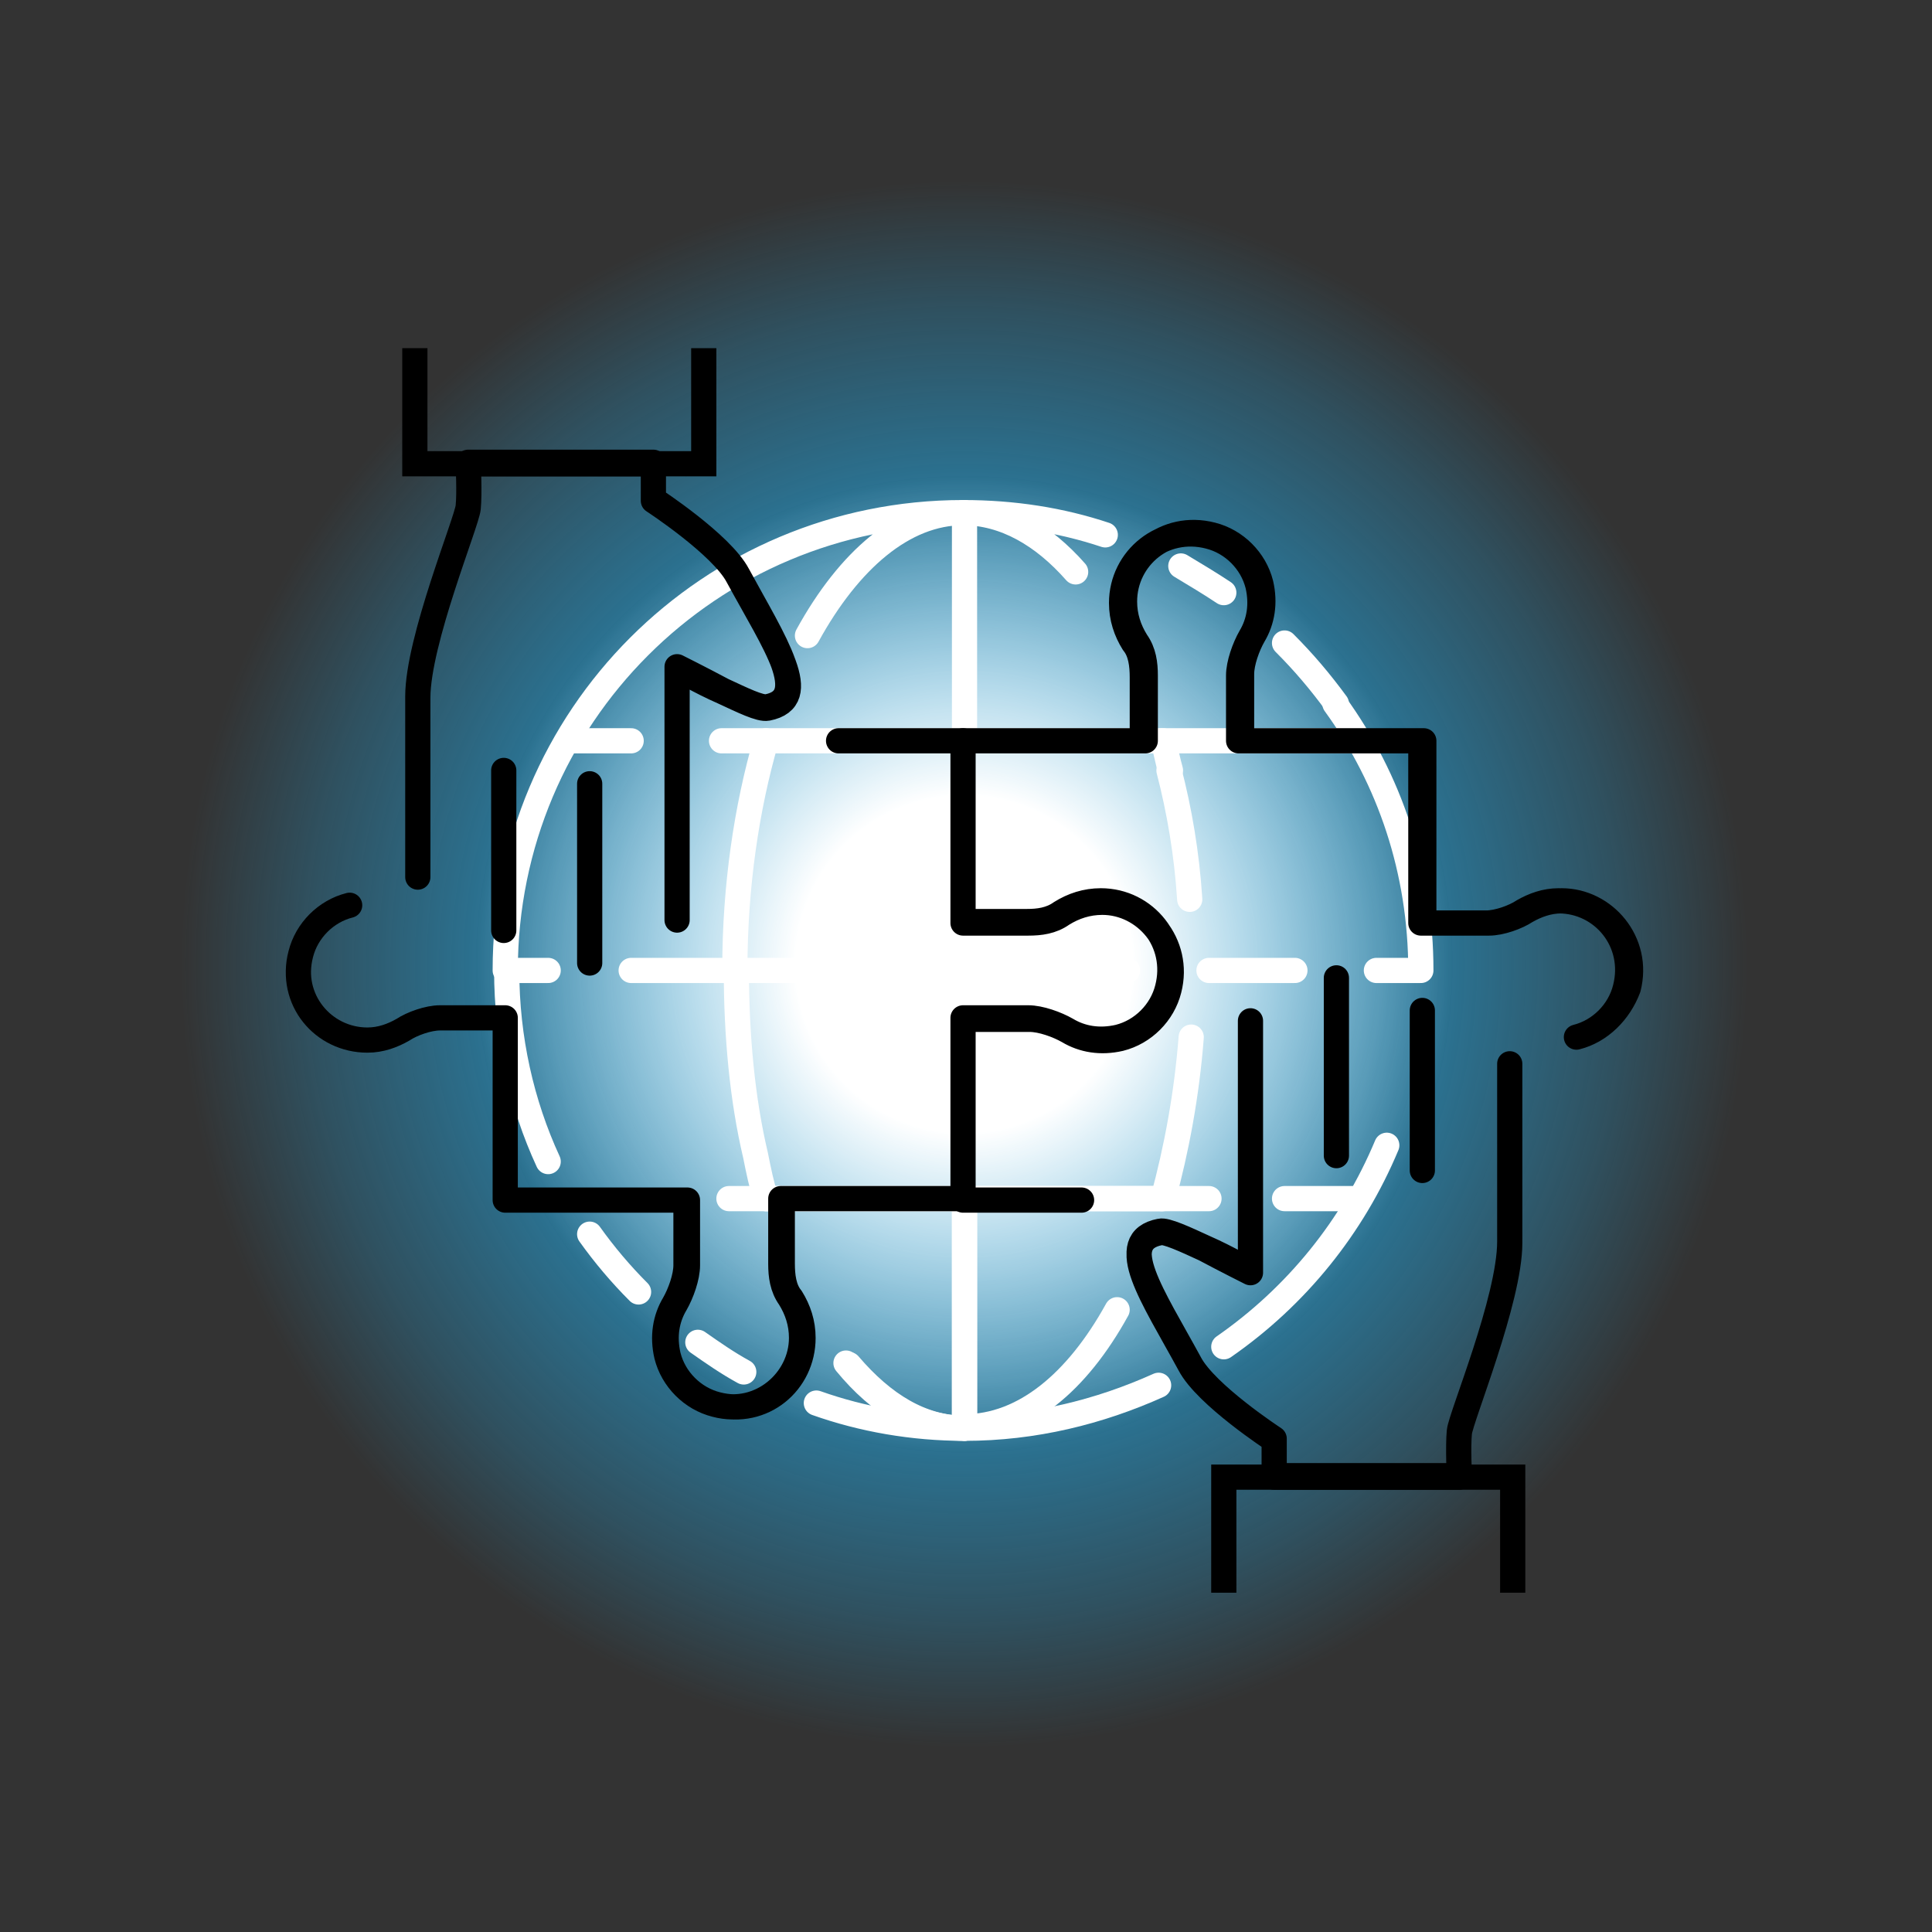 <?xml version="1.0" encoding="utf-8"?>
<!-- Generator: Adobe Illustrator 24.3.0, SVG Export Plug-In . SVG Version: 6.00 Build 0)  -->
<svg version="1.1" xmlns="http://www.w3.org/2000/svg" xmlns:xlink="http://www.w3.org/1999/xlink" x="0px" y="0px"
	 viewBox="0 0 130.4 130.4" style="enable-background:new 0 0 130.4 130.4;" xml:space="preserve">
<rect x="0" y="0" width="130.4" height="130.4" fill="#333333" stroke="none"/>
<style type="text/css">
	.st0{fill:url(#SVGID_1_);}
	.st1{fill:url(#SVGID_2_);}
	.st2{fill:none;stroke:#FFFFFF;stroke-width:1.701;stroke-linecap:round;stroke-linejoin:round;stroke-miterlimit:10;}
	.st3{fill:none;stroke:#000000;stroke-width:1.701;stroke-linejoin:round;stroke-miterlimit:10;}
	.st4{fill:none;stroke:#000000;stroke-width:1.701;stroke-miterlimit:10;}
	.st5{fill:none;stroke:#000000;stroke-width:1.701;stroke-linecap:round;stroke-linejoin:round;stroke-miterlimit:10;}
</style>
<g id="Ebene_2">
	
		<radialGradient id="SVGID_1_" cx="65.08" cy="-287.631" r="62.79" gradientTransform="matrix(1 0 0 -1 0 -222.551)" gradientUnits="userSpaceOnUse">
		<stop  offset="0" style="stop-color:#24AAE5"/>
		<stop  offset="0.292" style="stop-color:#24AAE5;stop-opacity:0.82"/>
		<stop  offset="0.451" style="stop-color:#24AAE5;stop-opacity:0.63"/>
		<stop  offset="0.585" style="stop-color:#24AAE5;stop-opacity:0.43"/>
		<stop  offset="0.705" style="stop-color:#24AAE5;stop-opacity:0.25"/>
		<stop  offset="0.842" style="stop-color:#24AAE5;stop-opacity:0"/>
	</radialGradient>
	<circle class="st0" cx="65.1" cy="65.1" r="62.8"/>
</g>
<g id="Ebene_3">
	
		<radialGradient id="SVGID_2_" cx="65.08" cy="-287.631" r="62.79" gradientTransform="matrix(1 0 0 -1 0 -222.551)" gradientUnits="userSpaceOnUse">
		<stop  offset="0.181" style="stop-color:#FFFFFF"/>
		<stop  offset="0.524" style="stop-color:#FFFFFF;stop-opacity:0"/>
	</radialGradient>
	<circle class="st1" cx="65.1" cy="65.1" r="62.8"/>
</g>
<g id="Ebene_1">
	<g id="Ebene_2_1_">
	</g>
	<g>
		<g>
			<path class="st2" d="M51.7,80.9h-2.5H51.7C51.4,80,51.2,79,51,78c-0.9-3.8-1.3-8.1-1.3-12.6"/>
			<path class="st2" d="M55.1,94.7c3.1,1.1,6.5,1.7,10,1.7c-2.9,0-5.5-1.6-7.8-4.3"/>
			<path class="st2" d="M47.1,90.6c1,0.7,2,1.4,3.1,2"/>
			<path class="st2" d="M39.8,83.3c1,1.4,2.1,2.7,3.3,3.9"/>
			<path class="st2" d="M34.2,65.5c0,4.6,1,9,2.8,12.9"/>
			<path class="st2" d="M65.1,96.4c4.7,0,9.1-1.1,13.1-2.9"/>
			<line class="st2" x1="81.6" y1="80.9" x2="78.4" y2="80.9"/>
			<line class="st2" x1="86.7" y1="80.9" x2="91.3" y2="80.9"/>
			<path class="st2" d="M82.6,90.9c4.9-3.4,8.7-8.1,11-13.6"/>
			<path class="st2" d="M54.5,42.9c2.8-5.1,6.5-8.3,10.5-8.3c-17.1,0-30.9,13.8-30.9,30.9H37"/>
			<line class="st2" x1="48.7" y1="50" x2="51.7" y2="50"/>
			<path class="st2" d="M48.7,50"/>
			<line class="st2" x1="42.6" y1="50" x2="38.8" y2="50"/>
			<path class="st2" d="M82.6,40c-0.9-0.6-1.9-1.2-2.9-1.8"/>
			<path class="st2" d="M90.2,47.5c-1.1-1.5-2.2-2.8-3.5-4.1"/>
			<path class="st2" d="M92.9,65.5h3c0-6.7-2.1-12.9-5.8-18"/>
			<line class="st2" x1="81.6" y1="65.5" x2="87.4" y2="65.5"/>
			<polyline class="st2" points="78.4,50 91.3,50 78.4,50 			"/>
			<path class="st2" d="M74.6,36.1c-3-1-6.2-1.5-9.6-1.5c2.8,0,5.4,1.5,7.6,4"/>
			<path class="st2" d="M80.3,60.7c-0.2-3.1-0.7-6-1.4-8.7"/>
			<path class="st2" d="M65.1,50H51.7c-1.3,4.5-2.1,9.8-2.1,15.4"/>
			<line class="st2" x1="65.1" y1="65.5" x2="42.6" y2="65.5"/>
			<line class="st2" x1="51.7" y1="80.9" x2="65.1" y2="80.9"/>
			<path class="st2" d="M65.1,80.9h13.4c0.9-3.3,1.6-7,1.9-10.9"/>
			<line class="st2" x1="76.1" y1="65.5" x2="65.1" y2="65.5"/>
			<path class="st2" d="M57.1,92c2.3,2.8,5,4.4,8,4.4V80.9H51.7"/>
			<path class="st2" d="M78.4,80.9H65.1v15.4c4,0,7.6-3,10.3-7.9"/>
			<path class="st2" d="M75.7,87.8"/>
			<path class="st2" d="M79,52c-0.2-0.7-0.3-1.3-0.5-2H65.1"/>
		</g>
		<g>
			<path class="st3" d="M65,80.9H52.7v4.4c0,0.8,0.1,1.6,0.6,2.3c0.5,0.8,0.8,1.7,0.8,2.7c0,2.9-2.8,5.3-5.8,4.5
				c-1.6-0.4-2.9-1.7-3.3-3.3c-0.3-1.3-0.1-2.5,0.5-3.5c0.4-0.7,0.8-1.8,0.8-2.6v-4.4H34.1V68.7h-4.4c-0.8,0-1.9,0.4-2.5,0.8
				c-0.7,0.4-1.5,0.7-2.4,0.7c-3,0-5.3-2.8-4.5-5.8c0.4-1.6,1.7-2.9,3.3-3.3c-1.6,0.4-2.9,1.7-3.3,3.3c-0.8,3.1,1.5,5.8,4.5,5.8
				c0.9,0,1.7-0.3,2.4-0.7c0.6-0.4,1.7-0.8,2.5-0.8h4.4v12.3h12.3v4.4c0,0.8-0.4,1.9-0.8,2.6c-0.6,1-0.8,2.2-0.5,3.5
				c0.4,1.6,1.7,2.9,3.3,3.3c3.1,0.8,5.8-1.5,5.8-4.5c0-1-0.3-1.9-0.8-2.7c-0.5-0.6-0.6-1.5-0.6-2.3v-4.4C52.7,80.9,65,80.9,65,80.9
				z"/>
			<polygon class="st4" points="28,23.5 28,31.3 47.5,31.3 47.5,23.5 47.5,31.3 28,31.3 			"/>
			<path id="XMLID_167_" class="st5" d="M45.7,62.1v-17c0,0,1.5,0.9,3.1,1.6c1.3,0.6,2.5,1.2,3,1.1c3.1-0.6,0.5-4.3-2-8.9
				c-1.1-2.1-5.7-5.1-5.7-5.1v-2.5H31.6c0,0,0.1,2,0,3s-3.4,9-3.4,12.8v12.1V47c0-3.8,3.3-11.8,3.4-12.8c0.1-0.9,0-3,0-3h12.5v2.5
				c0,0,4.6,3,5.7,5.1c2.5,4.6,5,8.3,2,8.9c-0.5,0.1-1.7-0.5-3-1.1c-1.5-0.8-3.1-1.6-3.1-1.6V62.1z"/>
			<path id="XMLID_177_" class="st5" d="M34,62.8V52V62.8z"/>
			<path id="XMLID_176_" class="st5" d="M39.8,65V52.9V65z"/>
		</g>
		<g>
			<polygon class="st4" points="82.6,107.5 82.6,99.7 102.1,99.7 102.1,107.5 102.1,99.7 82.6,99.7 			"/>
			<path id="XMLID_168_" class="st5" d="M101.9,71.8v12.1c0,3.8-3.3,11.8-3.4,12.8s0,3,0,3H86v-2.5c0,0-4.6-3-5.7-5.1
				c-2.5-4.6-5.1-8.3-2-8.9c0.4-0.1,1.7,0.5,3,1.1c1.5,0.8,3.1,1.6,3.1,1.6v-17v16.9c0,0-1.5-0.9-3.1-1.6c-1.3-0.6-2.6-1.2-3-1.1
				c-3.1,0.6-0.5,4.3,2,8.9c1.1,2.1,5.7,5.1,5.7,5.1v2.5h12.5c0,0-0.1-2,0-3s3.4-8.9,3.4-12.8C101.9,83.9,101.9,71.8,101.9,71.8z"/>
			<path id="XMLID_193_" class="st5" d="M96,68.2V79V68.2z"/>
			<path id="XMLID_192_" class="st5" d="M90.2,66V78V66z"/>
		</g>
		<line class="st2" x1="65.1" y1="34.6" x2="65.1" y2="50"/>
		<path class="st3" d="M56.6,50H65H56.6z"/>
		<path class="st3" d="M106.4,70c1.6-0.4,2.9-1.7,3.3-3.3c0.8-3.1-1.5-5.9-4.5-5.9c-0.9,0-1.7,0.3-2.4,0.7c-0.6,0.4-1.7,0.8-2.5,0.8
			h-4.4V50H83.6v-4.4c0-0.8,0.4-1.9,0.8-2.6c0.6-1,0.8-2.2,0.5-3.5c-0.4-1.6-1.7-2.9-3.3-3.3c-3.1-0.8-5.9,1.5-5.9,4.5
			c0,1,0.3,1.9,0.8,2.7c0.5,0.6,0.6,1.5,0.6,2.3V50H65v12.3h4.4c0.8,0,1.6-0.1,2.3-0.6c0.8-0.5,1.7-0.8,2.7-0.8
			c2.9,0,5.3,2.8,4.5,5.9c-0.4,1.6-1.7,2.9-3.3,3.3c-1.3,0.3-2.5,0.1-3.5-0.5c-0.7-0.4-1.8-0.8-2.6-0.8H65V81h8h-8V68.7h4.4
			c0.8,0,1.9,0.4,2.6,0.8c1,0.6,2.2,0.8,3.5,0.5c1.6-0.4,2.9-1.7,3.3-3.3c0.8-3.1-1.5-5.9-4.5-5.9c-1,0-1.9,0.3-2.7,0.8
			c-0.7,0.5-1.5,0.6-2.3,0.6H65V50h12.3v-4.4c0-0.8-0.1-1.6-0.6-2.3c-0.5-0.8-0.8-1.7-0.8-2.7c0-3,2.8-5.3,5.9-4.5
			c1.6,0.4,2.9,1.7,3.3,3.3c0.3,1.3,0.1,2.5-0.5,3.5c-0.4,0.7-0.8,1.8-0.8,2.6V50h12.3v12.3h4.4c0.8,0,1.9-0.4,2.5-0.8
			c0.7-0.4,1.5-0.7,2.4-0.7c2.9,0,5.3,2.8,4.5,5.9C109.3,68.3,108,69.6,106.4,70z"/>
		<g id="Ebene_2_2_">
		</g>
	</g>
</g>
</svg>
